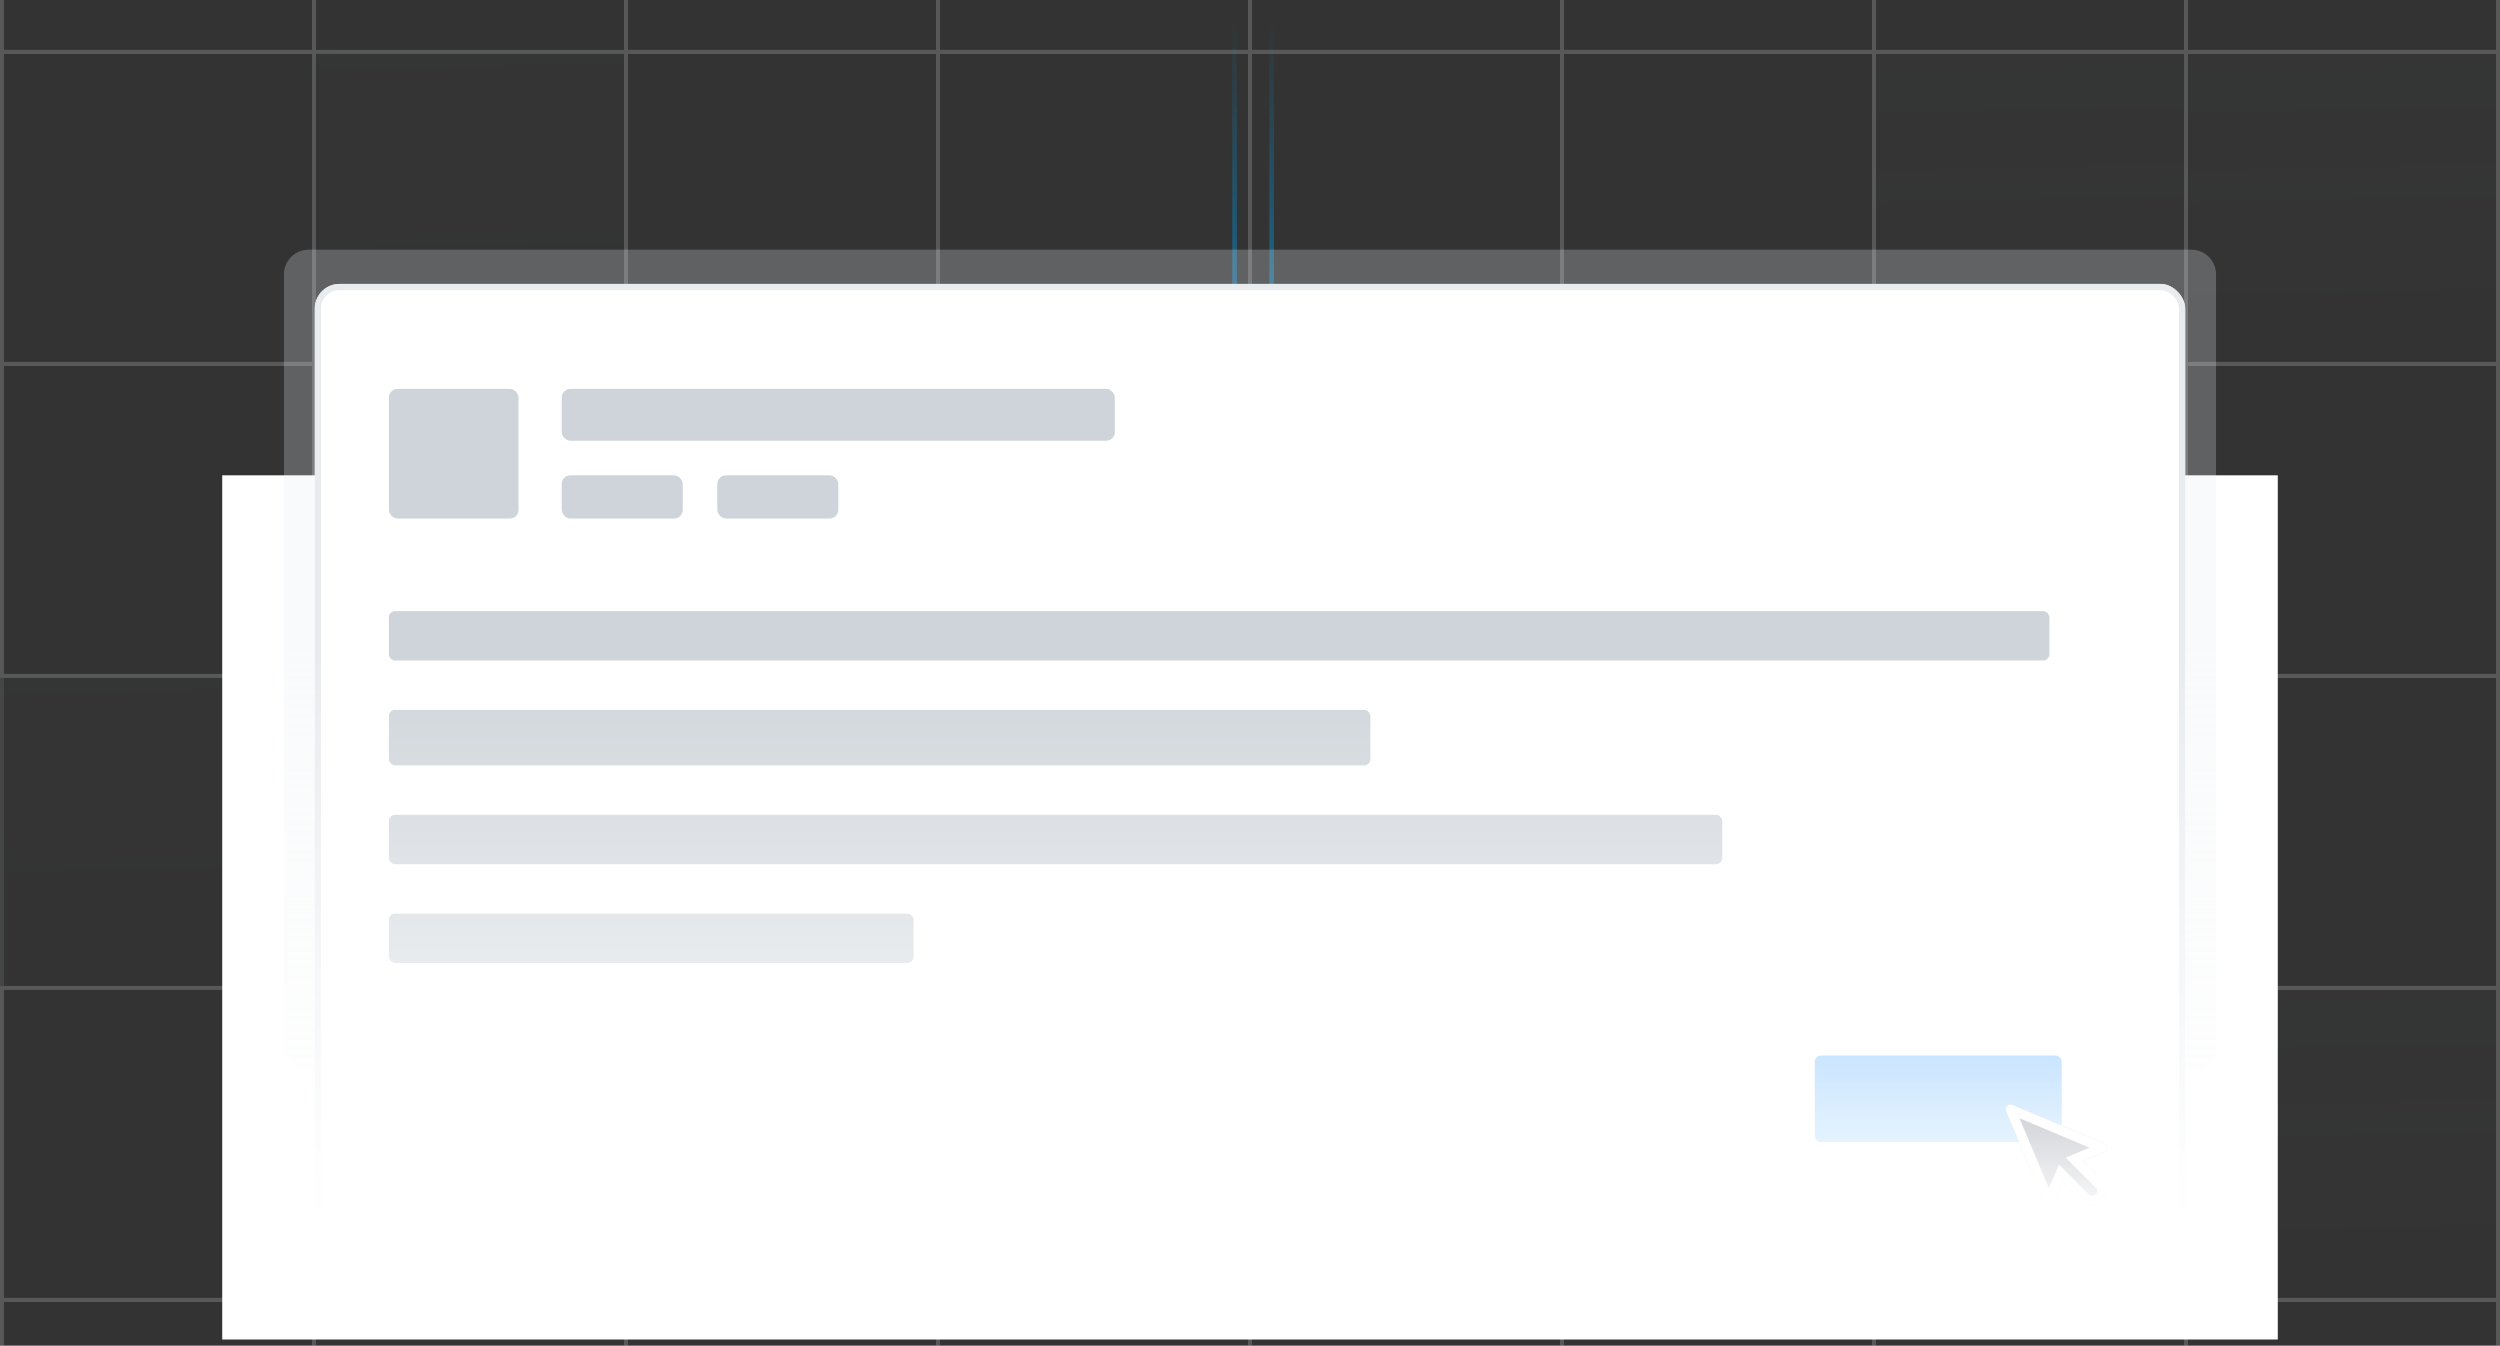 <svg width="405" height="218" viewBox="0 0 405 218" fill="none" xmlns="http://www.w3.org/2000/svg">
<rect x="0" y="0" width="405" height="218" fill="#333333" stroke="none"/>
<g clip-path="url(#clip0_2134_254592)">
<path d="M206 -17.02L206 48.98" stroke="url(#paint0_linear_2134_254592)" stroke-width="0.75"/>
<path d="M200 -17.02L200 48.98" stroke="url(#paint1_linear_2134_254592)" stroke-width="0.75"/>
<g opacity="0.2">
<rect x="0.32" y="-42.135" width="50.545" height="50.545" stroke="#E9ECEF" stroke-width="0.64"/>
<rect x="50.865" y="-42.135" width="50.545" height="50.545" stroke="#E9ECEF" stroke-width="0.64"/>
<rect x="101.41" y="-42.135" width="50.545" height="50.545" stroke="#E9ECEF" stroke-width="0.64"/>
<rect x="151.955" y="-42.135" width="50.545" height="50.545" stroke="#E9ECEF" stroke-width="0.64"/>
<rect x="202.5" y="-42.135" width="50.545" height="50.545" stroke="#E9ECEF" stroke-width="0.64"/>
<rect x="253.045" y="-42.135" width="50.545" height="50.545" stroke="#E9ECEF" stroke-width="0.64"/>
<rect x="303.59" y="-42.135" width="50.545" height="50.545" stroke="#E9ECEF" stroke-width="0.64"/>
<rect x="354.135" y="-42.135" width="50.545" height="50.545" stroke="#E9ECEF" stroke-width="0.64"/>
<rect x="0.32" y="8.41" width="50.545" height="50.545" stroke="#E9ECEF" stroke-width="0.64"/>
<rect opacity="0.5" x="50.865" y="8.41" width="50.545" height="50.545" fill="url(#paint2_linear_2134_254592)" stroke="#E9ECEF" stroke-width="0.64"/>
<rect x="101.41" y="8.41" width="50.545" height="50.545" stroke="#E9ECEF" stroke-width="0.64"/>
<rect x="151.955" y="8.41" width="50.545" height="50.545" stroke="#E9ECEF" stroke-width="0.64"/>
<rect x="202.5" y="8.41" width="50.545" height="50.545" stroke="#E9ECEF" stroke-width="0.64"/>
<rect x="253.045" y="8.41" width="50.545" height="50.545" stroke="#E9ECEF" stroke-width="0.64"/>
<rect x="303.59" y="8.41" width="50.545" height="50.545" fill="url(#paint3_linear_2134_254592)" stroke="#E9ECEF" stroke-width="0.64"/>
<rect x="354.135" y="8.41" width="50.545" height="50.545" fill="url(#paint4_linear_2134_254592)" stroke="#E9ECEF" stroke-width="0.64"/>
<rect x="0.32" y="58.955" width="50.545" height="50.545" stroke="#E9ECEF" stroke-width="0.64"/>
<rect x="50.865" y="58.955" width="50.545" height="50.545" stroke="#E9ECEF" stroke-width="0.64"/>
<rect x="101.41" y="58.955" width="50.545" height="50.545" stroke="#E9ECEF" stroke-width="0.64"/>
<rect x="151.955" y="58.955" width="50.545" height="50.545" stroke="#E9ECEF" stroke-width="0.64"/>
<rect x="202.5" y="58.955" width="50.545" height="50.545" stroke="#E9ECEF" stroke-width="0.64"/>
<rect x="253.045" y="58.955" width="50.545" height="50.545" stroke="#E9ECEF" stroke-width="0.64"/>
<rect x="303.59" y="58.955" width="50.545" height="50.545" stroke="#E9ECEF" stroke-width="0.64"/>
<rect x="354.135" y="58.955" width="50.545" height="50.545" stroke="#E9ECEF" stroke-width="0.64"/>
<rect opacity="0.5" x="0.32" y="109.5" width="50.545" height="50.545" fill="url(#paint5_linear_2134_254592)" stroke="#E9ECEF" stroke-width="0.64"/>
<rect x="50.865" y="109.5" width="50.545" height="50.545" stroke="#E9ECEF" stroke-width="0.64"/>
<rect x="101.41" y="109.5" width="50.545" height="50.545" stroke="#E9ECEF" stroke-width="0.64"/>
<rect x="151.955" y="109.5" width="50.545" height="50.545" fill="url(#paint6_linear_2134_254592)" stroke="#E9ECEF" stroke-width="0.64"/>
<rect x="202.5" y="109.5" width="50.545" height="50.545" stroke="#E9ECEF" stroke-width="0.64"/>
<rect x="253.045" y="109.5" width="50.545" height="50.545" fill="url(#paint7_linear_2134_254592)" stroke="#E9ECEF" stroke-width="0.64"/>
<rect x="303.59" y="109.5" width="50.545" height="50.545" fill="url(#paint8_linear_2134_254592)" stroke="#E9ECEF" stroke-width="0.64"/>
<rect x="354.135" y="109.5" width="50.545" height="50.545" stroke="#E9ECEF" stroke-width="0.64"/>
<rect x="0.32" y="160.045" width="50.545" height="50.545" stroke="#E9ECEF" stroke-width="0.64"/>
<rect x="50.865" y="160.045" width="50.545" height="50.545" fill="url(#paint9_linear_2134_254592)" stroke="#E9ECEF" stroke-width="0.64"/>
<rect x="101.41" y="160.045" width="50.545" height="50.545" stroke="#E9ECEF" stroke-width="0.64"/>
<rect x="151.955" y="160.045" width="50.545" height="50.545" stroke="#E9ECEF" stroke-width="0.64"/>
<rect x="202.5" y="160.045" width="50.545" height="50.545" stroke="#E9ECEF" stroke-width="0.64"/>
<rect x="253.045" y="160.045" width="50.545" height="50.545" stroke="#E9ECEF" stroke-width="0.64"/>
<rect x="303.59" y="160.045" width="50.545" height="50.545" stroke="#E9ECEF" stroke-width="0.64"/>
<rect x="354.135" y="160.045" width="50.545" height="50.545" fill="url(#paint10_linear_2134_254592)" stroke="#E9ECEF" stroke-width="0.64"/>
<rect x="0.32" y="210.59" width="50.545" height="50.545" stroke="#E9ECEF" stroke-width="0.64"/>
<rect opacity="0.5" x="50.865" y="210.59" width="50.545" height="50.545" fill="url(#paint11_linear_2134_254592)" stroke="#E9ECEF" stroke-width="0.64"/>
<rect x="101.41" y="210.59" width="50.545" height="50.545" stroke="#E9ECEF" stroke-width="0.64"/>
<rect x="151.955" y="210.59" width="50.545" height="50.545" stroke="#E9ECEF" stroke-width="0.64"/>
<rect x="202.5" y="210.59" width="50.545" height="50.545" stroke="#E9ECEF" stroke-width="0.64"/>
<rect x="253.045" y="210.59" width="50.545" height="50.545" stroke="#E9ECEF" stroke-width="0.64"/>
<rect opacity="0.5" x="303.59" y="210.59" width="50.545" height="50.545" fill="url(#paint12_linear_2134_254592)" stroke="#E9ECEF" stroke-width="0.64"/>
<rect x="354.135" y="210.59" width="50.545" height="50.545" stroke="#E9ECEF" stroke-width="0.64"/>
</g>
<rect width="333" height="140" transform="translate(36 77)" fill="white"/>
<mask id="mask0_2134_254592" style="mask-type:alpha" maskUnits="userSpaceOnUse" x="39" y="19" width="333" height="205">
<rect x="39" y="19.45" width="333" height="204" fill="url(#paint13_linear_2134_254592)"/>
</mask>
<g mask="url(#mask0_2134_254592)">
<g opacity="0.25">
<path d="M46 44.45C46 42.241 47.791 40.45 50 40.45H355C357.209 40.45 359 42.241 359 44.45V169.45C359 171.659 357.209 173.45 355 173.45H50C47.791 173.45 46 171.659 46 169.45V44.45Z" fill="#E9ECEF"/>
</g>
<g clip-path="url(#clip1_2134_254592)">
<rect x="51" y="46" width="303" height="154" rx="4" fill="white"/>
<rect x="63" y="99" width="269" height="8" rx="1" fill="#CED4DA"/>
<rect x="63" y="115" width="159" height="9" rx="1" fill="#CED4DA"/>
<rect x="63" y="132" width="216" height="8" rx="1" fill="#CED4DA"/>
<rect x="63" y="148" width="85" height="8" rx="1" fill="#CED4DA"/>
<rect x="294" y="171" width="40" height="14" rx="1" fill="#49A8FF"/>
<rect x="91" y="63" width="89.6" height="8.4" rx="1.4" fill="#CED4DA"/>
<rect x="91" y="77" width="19.6" height="7" rx="1.4" fill="#CED4DA"/>
<rect x="116.2" y="77" width="19.6" height="7" rx="1.4" fill="#CED4DA"/>
<rect x="63" y="63" width="21" height="21" rx="1.4" fill="#CED4DA"/>
<path fill-rule="evenodd" clip-rule="evenodd" d="M324.97 179.993L331.214 194.836C331.483 195.474 332.389 195.473 332.655 194.833L334.087 191.402L337.312 194.626C338.227 195.541 339.711 195.541 340.626 194.626C341.541 193.711 341.541 192.227 340.626 191.312L337.402 188.087L340.833 186.655C341.473 186.389 341.474 185.483 340.836 185.214L325.993 178.97C325.347 178.698 324.698 179.347 324.97 179.993Z" fill="#111B36"/>
<path fill-rule="evenodd" clip-rule="evenodd" d="M333.543 188.648L338.416 193.521C338.721 193.826 339.216 193.826 339.521 193.521C339.826 193.216 339.826 192.721 339.521 192.416L334.648 187.543L338.511 185.931L327.153 181.153L331.931 192.511L333.543 188.648ZM340.833 186.655C341.473 186.389 341.474 185.483 340.836 185.214L325.993 178.97C325.347 178.698 324.698 179.347 324.97 179.993L331.214 194.836C331.483 195.474 332.389 195.473 332.655 194.833L334.087 191.402L337.312 194.626C338.227 195.541 339.711 195.541 340.626 194.626C341.541 193.711 341.541 192.227 340.626 191.312L337.402 188.087L340.833 186.655Z" fill="white"/>
</g>
<rect x="51.5" y="46.5" width="302" height="153" rx="3.5" stroke="#E9ECEF"/>
</g>
</g>
<defs>
<linearGradient id="paint0_linear_2134_254592" x1="210.5" y1="75.23" x2="206.005" y2="-30.414" gradientUnits="userSpaceOnUse">
<stop stop-color="#0784C3"/>
<stop offset="0.681" stop-color="#0784C3" stop-opacity="0"/>
</linearGradient>
<linearGradient id="paint1_linear_2134_254592" x1="204.5" y1="75.23" x2="200.005" y2="-30.414" gradientUnits="userSpaceOnUse">
<stop stop-color="#0784C3"/>
<stop offset="0.681" stop-color="#0784C3" stop-opacity="0"/>
</linearGradient>
<linearGradient id="paint2_linear_2134_254592" x1="78.5" y1="-7.5" x2="80" y2="68.501" gradientUnits="userSpaceOnUse">
<stop stop-color="#9CC5ED" stop-opacity="0.11"/>
<stop offset="0.821" stop-color="#ADB5BD" stop-opacity="0"/>
</linearGradient>
<linearGradient id="paint3_linear_2134_254592" x1="331.225" y1="-7.5" x2="332.725" y2="68.501" gradientUnits="userSpaceOnUse">
<stop stop-color="#9CC5ED" stop-opacity="0.11"/>
<stop offset="0.821" stop-color="#ADB5BD" stop-opacity="0"/>
</linearGradient>
<linearGradient id="paint4_linear_2134_254592" x1="381.77" y1="-7.5" x2="383.27" y2="68.501" gradientUnits="userSpaceOnUse">
<stop stop-color="#9CC5ED" stop-opacity="0.11"/>
<stop offset="0.821" stop-color="#ADB5BD" stop-opacity="0"/>
</linearGradient>
<linearGradient id="paint5_linear_2134_254592" x1="27.955" y1="93.59" x2="29.455" y2="169.59" gradientUnits="userSpaceOnUse">
<stop stop-color="#9CC5ED" stop-opacity="0.11"/>
<stop offset="0.821" stop-color="#ADB5BD" stop-opacity="0"/>
</linearGradient>
<linearGradient id="paint6_linear_2134_254592" x1="179.59" y1="93.59" x2="181.09" y2="169.59" gradientUnits="userSpaceOnUse">
<stop stop-color="#9CC5ED" stop-opacity="0.11"/>
<stop offset="0.821" stop-color="#ADB5BD" stop-opacity="0"/>
</linearGradient>
<linearGradient id="paint7_linear_2134_254592" x1="280.68" y1="93.59" x2="282.18" y2="169.59" gradientUnits="userSpaceOnUse">
<stop stop-color="#9CC5ED" stop-opacity="0.11"/>
<stop offset="0.821" stop-color="#ADB5BD" stop-opacity="0"/>
</linearGradient>
<linearGradient id="paint8_linear_2134_254592" x1="331.225" y1="93.59" x2="332.725" y2="169.59" gradientUnits="userSpaceOnUse">
<stop stop-color="#9CC5ED" stop-opacity="0.11"/>
<stop offset="0.821" stop-color="#ADB5BD" stop-opacity="0"/>
</linearGradient>
<linearGradient id="paint9_linear_2134_254592" x1="78.5" y1="144.135" x2="80" y2="220.135" gradientUnits="userSpaceOnUse">
<stop stop-color="#9CC5ED" stop-opacity="0.11"/>
<stop offset="0.821" stop-color="#ADB5BD" stop-opacity="0"/>
</linearGradient>
<linearGradient id="paint10_linear_2134_254592" x1="381.77" y1="144.135" x2="383.27" y2="220.135" gradientUnits="userSpaceOnUse">
<stop stop-color="#9CC5ED" stop-opacity="0.11"/>
<stop offset="0.821" stop-color="#ADB5BD" stop-opacity="0"/>
</linearGradient>
<linearGradient id="paint11_linear_2134_254592" x1="78.5" y1="194.68" x2="80" y2="270.68" gradientUnits="userSpaceOnUse">
<stop stop-color="#9CC5ED" stop-opacity="0.11"/>
<stop offset="0.821" stop-color="#ADB5BD" stop-opacity="0"/>
</linearGradient>
<linearGradient id="paint12_linear_2134_254592" x1="331.225" y1="194.68" x2="332.725" y2="270.68" gradientUnits="userSpaceOnUse">
<stop stop-color="#9CC5ED" stop-opacity="0.11"/>
<stop offset="0.821" stop-color="#ADB5BD" stop-opacity="0"/>
</linearGradient>
<linearGradient id="paint13_linear_2134_254592" x1="205.5" y1="19.45" x2="205.5" y2="223.45" gradientUnits="userSpaceOnUse">
<stop offset="0.423" stop-color="#D9D9D9"/>
<stop offset="0.877" stop-color="#D9D9D9" stop-opacity="0"/>
</linearGradient>
<clipPath id="clip0_2134_254592">
<rect width="405" height="218" fill="white"/>
</clipPath>
<clipPath id="clip1_2134_254592">
<rect x="51" y="46" width="303" height="154" rx="4" fill="white"/>
</clipPath>
</defs>
</svg>

